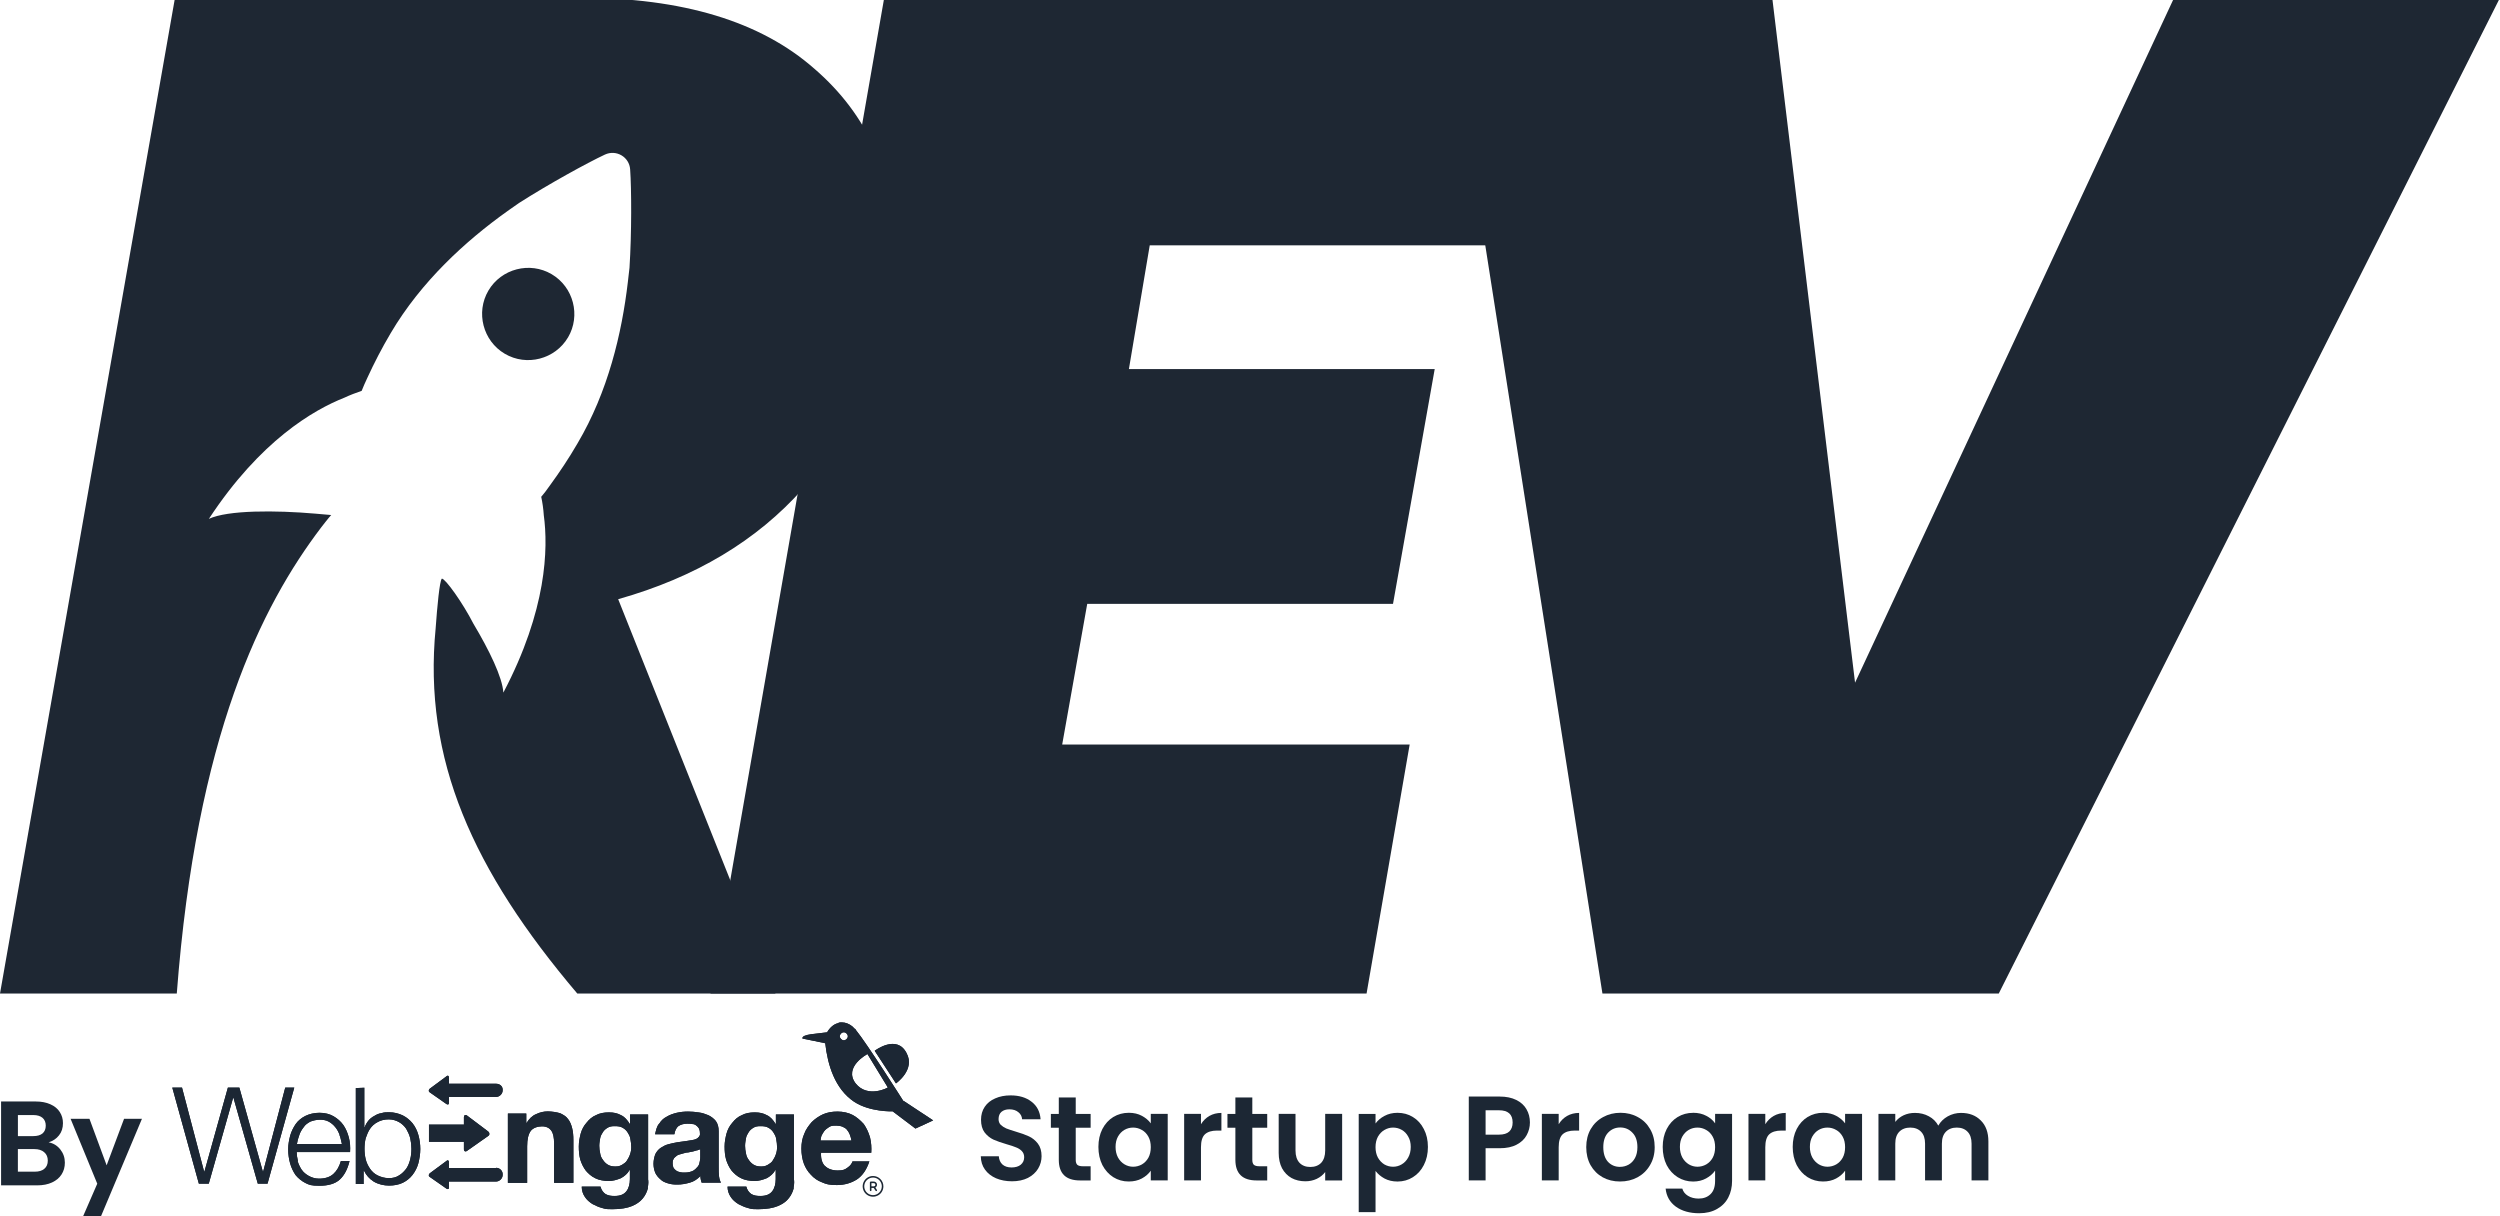 <svg xmlns="http://www.w3.org/2000/svg" width="185" height="90" viewBox="0 0 185 90" fill="none"><g id="Layer_1" clip-path="url(#clip0_3231_1254)"><path id="Vector" d="M85.081 18.154L83.539 27.309H106.169L103.083 44.685H80.455L78.602 55.097H104.315L101.126 73.522H52.577L65.433 -0.166H113.982L110.794 18.154H85.08H85.081Z" fill="#1E2733"></path><path id="Vector_2" d="M131.145 -0.166L137.274 50.519L160.885 -0.166H185L147.908 73.522H118.58L107.042 -0.166H131.156H131.147H131.145Z" fill="#1E2733"></path><path id="Vector_3" d="M13.469 80.481L15.102 86.692H15.128L16.864 80.481H17.712L19.449 86.692H19.475L21.108 80.481H21.777L19.797 87.592H19.077L17.276 81.239H17.25L15.449 87.592H14.716L12.749 80.481H13.469Z" fill="#1C2734"></path><path id="Vector_4" d="M25.134 83.99C25.044 83.759 24.953 83.579 24.813 83.412C24.671 83.231 24.492 83.09 24.324 83C24.119 82.885 23.886 82.858 23.655 82.858C23.424 82.858 23.166 82.923 22.961 83C22.756 83.116 22.588 83.231 22.472 83.412C22.331 83.592 22.215 83.785 22.151 83.99C22.062 84.222 22.01 84.428 21.971 84.659H25.302C25.237 84.428 25.212 84.197 25.121 83.99H25.134ZM22.021 85.907C22.085 86.138 22.201 86.37 22.317 86.55C22.459 86.756 22.639 86.897 22.844 87.013C23.049 87.128 23.307 87.219 23.603 87.219C24.065 87.219 24.412 87.103 24.67 86.872C24.927 86.641 25.108 86.32 25.223 85.921H25.866C25.724 86.499 25.493 86.963 25.146 87.284C24.799 87.605 24.272 87.746 23.641 87.746C23.011 87.746 22.883 87.682 22.599 87.541C22.317 87.399 22.072 87.194 21.879 86.963C21.698 86.705 21.558 86.409 21.467 86.089C21.378 85.768 21.325 85.419 21.325 85.046C21.325 84.673 21.39 84.377 21.467 84.056C21.557 83.736 21.698 83.452 21.879 83.182C22.059 82.924 22.317 82.719 22.599 82.578C22.895 82.436 23.242 82.346 23.641 82.346C24.041 82.346 24.4 82.437 24.684 82.604C24.966 82.77 25.211 82.977 25.404 83.247C25.584 83.504 25.724 83.825 25.815 84.173C25.905 84.52 25.931 84.867 25.905 85.254H21.957C21.957 85.435 21.983 85.666 22.047 85.923" fill="#1C2734"></path><path id="Vector_5" d="M30.355 84.223C30.29 83.966 30.175 83.734 30.059 83.528C29.917 83.323 29.737 83.155 29.532 83.039C29.327 82.923 29.069 82.834 28.773 82.834C28.477 82.834 28.169 82.898 27.937 83.039C27.706 83.155 27.526 83.323 27.384 83.528C27.242 83.734 27.152 83.966 27.063 84.223C26.998 84.481 26.974 84.75 26.974 85.008C26.974 85.265 27 85.535 27.063 85.793C27.128 86.05 27.243 86.281 27.384 86.488C27.526 86.693 27.705 86.861 27.937 86.977C28.169 87.093 28.465 87.182 28.773 87.182C29.081 87.182 29.327 87.117 29.532 86.977C29.737 86.861 29.905 86.681 30.059 86.488C30.201 86.281 30.29 86.05 30.355 85.793C30.42 85.535 30.445 85.265 30.445 85.008C30.445 84.75 30.419 84.519 30.355 84.223ZM26.96 80.481V83.412H26.986C27.051 83.232 27.152 83.065 27.268 82.923C27.384 82.781 27.526 82.666 27.706 82.576C27.848 82.485 28.028 82.396 28.233 82.371C28.414 82.306 28.607 82.306 28.787 82.306C29.16 82.306 29.507 82.397 29.803 82.538C30.085 82.68 30.33 82.885 30.523 83.116C30.728 83.374 30.87 83.669 30.961 83.99C31.05 84.311 31.103 84.659 31.103 85.033C31.103 85.406 31.038 85.753 30.961 86.075C30.872 86.396 30.73 86.679 30.523 86.949C30.318 87.207 30.085 87.387 29.803 87.528C29.507 87.669 29.16 87.733 28.787 87.733C28.414 87.733 28.002 87.643 27.655 87.437C27.333 87.232 27.102 86.974 26.935 86.627H26.909V87.617H26.33V80.518L26.974 80.492L26.961 80.479L26.96 80.481Z" fill="#1C2734"></path><path id="Vector_6" d="M38.946 82.371V83.091H38.972C39.152 82.795 39.383 82.564 39.666 82.448C39.962 82.306 40.244 82.243 40.54 82.243C40.836 82.243 41.234 82.308 41.467 82.385C41.698 82.5 41.905 82.616 42.045 82.823C42.187 83.003 42.276 83.234 42.341 83.492C42.406 83.749 42.431 84.045 42.431 84.366V87.53H41.003V84.624C41.003 84.186 40.938 83.865 40.798 83.672C40.656 83.467 40.424 83.351 40.104 83.351C39.783 83.351 39.434 83.467 39.268 83.698C39.101 83.93 39.01 84.303 39.01 84.83V87.532H37.583V82.4H38.946V82.374V82.371Z" fill="#1C2734"></path><path id="Vector_7" d="M46.019 86.203C46.16 86.113 46.315 86.022 46.392 85.882C46.481 85.74 46.572 85.586 46.623 85.419C46.688 85.239 46.713 85.073 46.713 84.892C46.713 84.712 46.686 84.48 46.648 84.288C46.622 84.082 46.532 83.941 46.443 83.799C46.353 83.657 46.237 83.541 46.07 83.452C45.928 83.361 45.723 83.336 45.491 83.336C45.26 83.336 45.118 83.362 44.964 83.452C44.822 83.541 44.706 83.632 44.617 83.773C44.527 83.915 44.437 84.069 44.412 84.235C44.386 84.416 44.347 84.582 44.347 84.789C44.347 84.995 44.373 85.162 44.412 85.341C44.438 85.521 44.501 85.688 44.617 85.83C44.706 85.972 44.822 86.087 44.964 86.177C45.106 86.268 45.286 86.319 45.517 86.319C45.749 86.319 45.864 86.292 46.006 86.203H46.019ZM47.948 87.913C47.883 88.171 47.767 88.44 47.575 88.672C47.394 88.903 47.112 89.108 46.765 89.25C46.418 89.392 45.955 89.481 45.337 89.481C44.719 89.481 44.81 89.455 44.552 89.39C44.295 89.326 44.063 89.21 43.832 89.094C43.627 88.953 43.42 88.798 43.279 88.567C43.137 88.361 43.047 88.104 43.047 87.808H44.437C44.501 88.066 44.642 88.246 44.81 88.361C45.015 88.476 45.221 88.502 45.479 88.502C45.891 88.502 46.173 88.387 46.353 88.155C46.534 87.924 46.611 87.602 46.611 87.255V86.586H46.584C46.443 86.843 46.211 87.048 45.941 87.19C45.645 87.306 45.363 87.395 45.041 87.395C44.719 87.395 44.321 87.331 44.051 87.19C43.755 87.048 43.562 86.869 43.357 86.637C43.177 86.405 43.035 86.109 42.945 85.827C42.856 85.505 42.83 85.184 42.83 84.837C42.83 84.49 42.894 84.194 42.971 83.886C43.061 83.565 43.203 83.307 43.409 83.075C43.59 82.843 43.821 82.637 44.103 82.522C44.361 82.381 44.682 82.316 45.055 82.316C45.428 82.316 45.698 82.381 45.955 82.522C46.213 82.638 46.418 82.869 46.598 83.165H46.624V82.47H47.961V87.28C47.988 87.395 47.988 87.627 47.935 87.884" fill="#1C2734"></path><path id="Vector_8" d="M51.562 85.124C51.473 85.15 51.382 85.188 51.266 85.213C51.15 85.239 51.061 85.239 50.945 85.278C50.83 85.278 50.714 85.304 50.598 85.342C50.483 85.368 50.393 85.407 50.277 85.433C50.162 85.459 50.072 85.523 50.02 85.575C49.931 85.64 49.878 85.691 49.84 85.78C49.775 85.871 49.775 85.985 49.775 86.101C49.775 86.217 49.801 86.332 49.84 86.422C49.904 86.513 49.955 86.564 50.045 86.628C50.134 86.693 50.225 86.718 50.341 86.744C50.456 86.77 50.546 86.77 50.662 86.77C50.958 86.77 51.15 86.706 51.305 86.628C51.446 86.537 51.562 86.422 51.652 86.308C51.741 86.192 51.767 86.05 51.793 85.896C51.82 85.754 51.82 85.665 51.82 85.575V85.048C51.704 85.074 51.639 85.112 51.562 85.139V85.126V85.124ZM48.771 83.168C48.913 82.937 49.092 82.757 49.325 82.641C49.556 82.499 49.813 82.41 50.083 82.345C50.379 82.28 50.637 82.255 50.919 82.255C51.201 82.255 51.446 82.281 51.704 82.32C51.961 82.346 52.193 82.436 52.424 82.527C52.655 82.642 52.836 82.784 52.977 82.963C53.119 83.17 53.183 83.401 53.183 83.722V86.385C53.183 86.616 53.183 86.847 53.209 87.054C53.235 87.259 53.298 87.427 53.351 87.516H51.923C51.897 87.426 51.858 87.336 51.858 87.285C51.832 87.196 51.832 87.105 51.832 87.028C51.601 87.259 51.343 87.439 51.047 87.516C50.725 87.606 50.443 87.658 50.12 87.658C49.798 87.658 49.658 87.632 49.426 87.567C49.221 87.503 49.015 87.426 48.873 87.271C48.731 87.156 48.577 86.975 48.5 86.809C48.41 86.604 48.358 86.371 48.358 86.113C48.358 85.856 48.423 85.586 48.5 85.393C48.615 85.187 48.731 85.046 48.911 84.929C49.092 84.814 49.258 84.724 49.465 84.672C49.67 84.607 49.877 84.581 50.108 84.53C50.313 84.504 50.546 84.465 50.751 84.439C50.956 84.413 51.124 84.374 51.305 84.35C51.446 84.323 51.601 84.259 51.678 84.169C51.767 84.08 51.82 83.989 51.793 83.848C51.793 83.707 51.767 83.591 51.704 83.475C51.639 83.384 51.588 83.334 51.499 83.269C51.409 83.204 51.318 83.179 51.217 83.179C51.101 83.153 50.985 83.153 50.87 83.153C50.574 83.153 50.381 83.218 50.2 83.334C50.059 83.449 49.943 83.654 49.904 83.938H48.476C48.541 83.654 48.592 83.36 48.773 83.153" fill="#1C2734"></path><path id="Vector_9" d="M56.809 86.203C56.951 86.113 57.105 86.022 57.182 85.882C57.273 85.74 57.363 85.586 57.414 85.419C57.479 85.239 57.503 85.073 57.503 84.892C57.503 84.712 57.477 84.48 57.439 84.288C57.413 84.082 57.323 83.941 57.232 83.799C57.143 83.657 57.027 83.541 56.859 83.452C56.717 83.361 56.512 83.336 56.281 83.336C56.049 83.336 55.907 83.362 55.753 83.452C55.611 83.541 55.496 83.632 55.406 83.773C55.317 83.915 55.226 84.069 55.201 84.235C55.175 84.416 55.136 84.582 55.136 84.789C55.136 84.995 55.163 85.162 55.201 85.341C55.227 85.521 55.292 85.688 55.406 85.83C55.497 85.972 55.613 86.087 55.753 86.177C55.895 86.268 56.074 86.319 56.306 86.319C56.537 86.319 56.652 86.292 56.794 86.203H56.807H56.809ZM58.738 87.913C58.674 88.171 58.558 88.44 58.365 88.672C58.199 88.903 57.903 89.108 57.556 89.25C57.209 89.392 56.745 89.481 56.128 89.481C55.511 89.481 55.6 89.455 55.343 89.39C55.086 89.326 54.854 89.21 54.623 89.094C54.418 88.953 54.211 88.798 54.069 88.567C53.929 88.361 53.838 88.104 53.838 87.808H55.227C55.292 88.066 55.434 88.246 55.6 88.361C55.806 88.476 56.012 88.502 56.27 88.502C56.681 88.502 56.965 88.387 57.144 88.155C57.324 87.924 57.401 87.602 57.401 87.255V86.586H57.375C57.233 86.843 57.002 87.048 56.732 87.19C56.436 87.306 56.154 87.395 55.832 87.395C55.51 87.395 55.112 87.331 54.842 87.19C54.546 87.048 54.353 86.869 54.147 86.637C53.966 86.405 53.826 86.109 53.735 85.827C53.645 85.505 53.619 85.184 53.619 84.837C53.619 84.49 53.684 84.194 53.761 83.886C53.852 83.565 53.992 83.307 54.199 83.075C54.379 82.843 54.611 82.637 54.894 82.522C55.152 82.381 55.472 82.316 55.846 82.316C56.219 82.316 56.489 82.381 56.746 82.522C57.004 82.638 57.209 82.869 57.389 83.165H57.415V82.47H58.752V87.28C58.778 87.395 58.778 87.627 58.726 87.884" fill="#1C2734"></path><path id="Vector_10" d="M62.674 83.592C62.493 83.412 62.236 83.296 61.889 83.296C61.542 83.296 61.477 83.323 61.337 83.412C61.195 83.503 61.079 83.592 60.99 83.708C60.9 83.824 60.848 83.939 60.785 84.055C60.758 84.171 60.72 84.286 60.72 84.402H63.01C62.945 84.055 62.829 83.759 62.663 83.592H62.675H62.674ZM61.067 86.294C61.272 86.499 61.594 86.615 61.992 86.615C62.39 86.615 62.519 86.55 62.712 86.408C62.917 86.266 63.033 86.112 63.085 85.945H64.333C64.126 86.55 63.844 86.988 63.406 87.282C62.994 87.54 62.506 87.694 61.927 87.694C61.349 87.694 61.142 87.629 60.82 87.488C60.499 87.372 60.216 87.167 60.011 86.936C59.779 86.704 59.599 86.408 59.483 86.1C59.368 85.779 59.303 85.406 59.303 84.994C59.303 84.582 59.368 84.235 59.51 83.913C59.625 83.592 59.83 83.309 60.062 83.039C60.293 82.808 60.589 82.601 60.897 82.46C61.218 82.319 61.567 82.255 61.978 82.255C62.39 82.255 62.788 82.345 63.11 82.513C63.432 82.693 63.688 82.924 63.921 83.182C64.126 83.478 64.268 83.787 64.384 84.172C64.475 84.545 64.499 84.931 64.475 85.304H60.758C60.732 85.766 60.848 86.089 61.054 86.294" fill="#1C2734"></path><path id="Vector_11" d="M36.13 83.734L34.56 82.551C34.444 82.46 34.329 82.525 34.329 82.667V83.221H31.744V84.494H34.329V85.048C34.329 85.189 34.444 85.253 34.56 85.163L36.13 84.058C36.245 83.993 36.245 83.826 36.13 83.737V83.734Z" fill="#1C2734"></path><path id="Vector_12" d="M36.708 80.197H33.223V79.734C33.223 79.618 33.134 79.554 33.043 79.645L31.795 80.57C31.706 80.659 31.706 80.775 31.795 80.828L33.043 81.702C33.158 81.766 33.223 81.728 33.223 81.612V81.174H36.708C36.965 81.174 37.197 80.943 37.197 80.686C37.223 80.39 36.992 80.197 36.708 80.197Z" fill="#1C2734"></path><path id="Vector_13" d="M36.708 86.434H33.223V85.996C33.223 85.881 33.134 85.816 33.043 85.906L31.795 86.831C31.706 86.922 31.706 87.037 31.795 87.088L33.043 87.963C33.158 88.027 33.223 87.989 33.223 87.872V87.434H36.708C36.965 87.434 37.197 87.203 37.197 86.945C37.223 86.649 36.992 86.418 36.708 86.418" fill="#1C2734"></path><path id="Vector_14" d="M63.317 80.172C62.391 78.951 64.191 77.999 64.191 77.999L65.696 80.468C65.761 80.468 64.217 81.304 63.317 80.172ZM62.442 76.982C62.3 76.982 62.146 76.84 62.146 76.686C62.146 76.531 62.288 76.39 62.442 76.39C62.596 76.39 62.738 76.531 62.738 76.686C62.738 76.84 62.596 76.982 62.442 76.982ZM66.854 81.483C66.854 81.483 64.152 77.213 63.318 76.197C63.318 76.197 63.318 76.132 63.253 76.132C63.189 76.067 63.138 76.016 63.073 75.952C62.842 75.771 62.584 75.656 62.288 75.656H62.223C62.159 75.656 62.108 75.656 61.992 75.721C61.696 75.785 61.388 76.067 61.207 76.39C60.512 76.505 59.317 76.505 59.381 76.852L61.067 77.199C61.247 78.82 61.787 80.569 63.189 81.52C64.371 82.305 66.057 82.24 66.057 82.24L67.742 83.514L69.054 82.909L66.855 81.457V81.483H66.854ZM64.732 77.766L66.302 80.172C66.302 80.172 67.754 79.156 67.087 77.934C66.366 76.507 64.733 77.754 64.733 77.754" fill="#1C2734"></path><path id="Vector_15" d="M13.469 80.481L15.102 86.692H15.128L16.864 80.481H17.712L19.449 86.692H19.475L21.108 80.481H21.777L19.797 87.592H19.077L17.276 81.239H17.25L15.449 87.592H14.716L12.749 80.481H13.469Z" fill="#1C2734"></path><path id="Vector_16" d="M25.134 83.99C25.044 83.759 24.953 83.579 24.813 83.412C24.671 83.231 24.492 83.09 24.324 83C24.119 82.885 23.886 82.858 23.655 82.858C23.424 82.858 23.166 82.923 22.961 83C22.756 83.116 22.588 83.231 22.472 83.412C22.331 83.592 22.215 83.785 22.151 83.99C22.062 84.222 22.01 84.428 21.971 84.659H25.302C25.237 84.428 25.212 84.197 25.121 83.99H25.134ZM22.021 85.907C22.085 86.138 22.201 86.37 22.317 86.55C22.459 86.756 22.639 86.897 22.844 87.013C23.049 87.128 23.307 87.219 23.603 87.219C24.065 87.219 24.412 87.103 24.67 86.872C24.927 86.641 25.108 86.32 25.223 85.921H25.866C25.724 86.499 25.493 86.963 25.146 87.284C24.799 87.605 24.272 87.746 23.641 87.746C23.011 87.746 22.883 87.682 22.599 87.541C22.317 87.399 22.072 87.194 21.879 86.963C21.698 86.705 21.558 86.409 21.467 86.089C21.378 85.768 21.325 85.419 21.325 85.046C21.325 84.673 21.39 84.377 21.467 84.056C21.557 83.736 21.698 83.452 21.879 83.182C22.059 82.924 22.317 82.719 22.599 82.578C22.895 82.436 23.242 82.346 23.641 82.346C24.041 82.346 24.4 82.437 24.684 82.604C24.966 82.77 25.211 82.977 25.404 83.247C25.584 83.504 25.724 83.825 25.815 84.173C25.905 84.52 25.931 84.867 25.905 85.254H21.957C21.957 85.435 21.983 85.666 22.047 85.923" fill="#1C2734"></path><path id="Vector_17" d="M30.355 84.223C30.29 83.966 30.175 83.734 30.059 83.528C29.917 83.323 29.737 83.155 29.532 83.039C29.327 82.923 29.069 82.834 28.773 82.834C28.477 82.834 28.169 82.898 27.937 83.039C27.706 83.155 27.526 83.323 27.384 83.528C27.242 83.734 27.152 83.966 27.063 84.223C26.998 84.481 26.974 84.75 26.974 85.008C26.974 85.265 27 85.535 27.063 85.793C27.128 86.05 27.243 86.281 27.384 86.488C27.526 86.693 27.705 86.861 27.937 86.977C28.169 87.093 28.465 87.182 28.773 87.182C29.081 87.182 29.327 87.117 29.532 86.977C29.737 86.861 29.905 86.681 30.059 86.488C30.201 86.281 30.29 86.05 30.355 85.793C30.42 85.535 30.445 85.265 30.445 85.008C30.445 84.75 30.419 84.519 30.355 84.223ZM26.96 80.481V83.412H26.986C27.051 83.232 27.152 83.065 27.268 82.923C27.384 82.781 27.526 82.666 27.706 82.576C27.848 82.485 28.028 82.396 28.233 82.371C28.414 82.306 28.607 82.306 28.787 82.306C29.16 82.306 29.507 82.397 29.803 82.538C30.085 82.68 30.33 82.885 30.523 83.116C30.728 83.374 30.87 83.669 30.961 83.99C31.05 84.311 31.103 84.659 31.103 85.033C31.103 85.406 31.038 85.753 30.961 86.075C30.872 86.396 30.73 86.679 30.523 86.949C30.318 87.207 30.085 87.387 29.803 87.528C29.507 87.669 29.16 87.733 28.787 87.733C28.414 87.733 28.002 87.643 27.655 87.437C27.333 87.232 27.102 86.974 26.935 86.627H26.909V87.617H26.33V80.518L26.974 80.492L26.961 80.479L26.96 80.481Z" fill="#1C2734"></path><path id="Vector_18" d="M38.946 82.371V83.091H38.972C39.152 82.795 39.383 82.564 39.666 82.448C39.962 82.306 40.244 82.243 40.54 82.243C40.836 82.243 41.234 82.308 41.467 82.385C41.698 82.5 41.905 82.616 42.045 82.823C42.187 83.003 42.276 83.234 42.341 83.492C42.406 83.749 42.431 84.045 42.431 84.366V87.53H41.003V84.624C41.003 84.186 40.938 83.865 40.798 83.672C40.656 83.467 40.424 83.351 40.104 83.351C39.783 83.351 39.434 83.467 39.268 83.698C39.101 83.93 39.01 84.303 39.01 84.83V87.532H37.583V82.4H38.946V82.374V82.371Z" fill="#1C2734"></path><path id="Vector_19" d="M46.019 86.203C46.16 86.113 46.315 86.022 46.392 85.882C46.481 85.74 46.572 85.586 46.623 85.419C46.688 85.239 46.713 85.073 46.713 84.892C46.713 84.712 46.686 84.48 46.648 84.288C46.622 84.082 46.532 83.941 46.443 83.799C46.353 83.657 46.237 83.541 46.07 83.452C45.928 83.361 45.723 83.336 45.491 83.336C45.26 83.336 45.118 83.362 44.964 83.452C44.822 83.541 44.706 83.632 44.617 83.773C44.527 83.915 44.437 84.069 44.412 84.235C44.386 84.416 44.347 84.582 44.347 84.789C44.347 84.995 44.373 85.162 44.412 85.341C44.438 85.521 44.501 85.688 44.617 85.83C44.706 85.972 44.822 86.087 44.964 86.177C45.106 86.268 45.286 86.319 45.517 86.319C45.749 86.319 45.864 86.292 46.006 86.203H46.019ZM47.948 87.913C47.883 88.171 47.767 88.44 47.575 88.672C47.394 88.903 47.112 89.108 46.765 89.25C46.418 89.392 45.955 89.481 45.337 89.481C44.719 89.481 44.81 89.455 44.552 89.39C44.295 89.326 44.063 89.21 43.832 89.094C43.627 88.953 43.42 88.798 43.279 88.567C43.137 88.361 43.047 88.104 43.047 87.808H44.437C44.501 88.066 44.642 88.246 44.81 88.361C45.015 88.476 45.221 88.502 45.479 88.502C45.891 88.502 46.173 88.387 46.353 88.155C46.534 87.924 46.611 87.602 46.611 87.255V86.586H46.584C46.443 86.843 46.211 87.048 45.941 87.19C45.645 87.306 45.363 87.395 45.041 87.395C44.719 87.395 44.321 87.331 44.051 87.19C43.755 87.048 43.562 86.869 43.357 86.637C43.177 86.405 43.035 86.109 42.945 85.827C42.856 85.505 42.83 85.184 42.83 84.837C42.83 84.49 42.894 84.194 42.971 83.886C43.061 83.565 43.203 83.307 43.409 83.075C43.59 82.843 43.821 82.637 44.103 82.522C44.361 82.381 44.682 82.316 45.055 82.316C45.428 82.316 45.698 82.381 45.955 82.522C46.213 82.638 46.418 82.869 46.598 83.165H46.624V82.47H47.961V87.28C47.988 87.395 47.988 87.627 47.935 87.884" fill="#1C2734"></path><path id="Vector_20" d="M51.562 85.124C51.473 85.15 51.382 85.188 51.266 85.213C51.15 85.239 51.061 85.239 50.945 85.278C50.83 85.278 50.714 85.304 50.598 85.342C50.483 85.368 50.393 85.407 50.277 85.433C50.162 85.459 50.072 85.523 50.02 85.575C49.931 85.64 49.878 85.691 49.84 85.78C49.775 85.871 49.775 85.985 49.775 86.101C49.775 86.217 49.801 86.332 49.84 86.422C49.904 86.513 49.955 86.564 50.045 86.628C50.134 86.693 50.225 86.718 50.341 86.744C50.456 86.77 50.546 86.77 50.662 86.77C50.958 86.77 51.15 86.706 51.305 86.628C51.446 86.537 51.562 86.422 51.652 86.308C51.741 86.192 51.767 86.05 51.793 85.896C51.82 85.754 51.82 85.665 51.82 85.575V85.048C51.704 85.074 51.639 85.112 51.562 85.139V85.126V85.124ZM48.771 83.168C48.913 82.937 49.092 82.757 49.325 82.641C49.556 82.499 49.813 82.41 50.083 82.345C50.379 82.28 50.637 82.255 50.919 82.255C51.201 82.255 51.446 82.281 51.704 82.32C51.961 82.346 52.193 82.436 52.424 82.527C52.655 82.642 52.836 82.784 52.977 82.963C53.119 83.17 53.183 83.401 53.183 83.722V86.385C53.183 86.616 53.183 86.847 53.209 87.054C53.235 87.259 53.298 87.427 53.351 87.516H51.923C51.897 87.426 51.858 87.336 51.858 87.285C51.832 87.196 51.832 87.105 51.832 87.028C51.601 87.259 51.343 87.439 51.047 87.516C50.725 87.606 50.443 87.658 50.12 87.658C49.798 87.658 49.658 87.632 49.426 87.567C49.221 87.503 49.015 87.426 48.873 87.271C48.731 87.156 48.577 86.975 48.5 86.809C48.41 86.604 48.358 86.371 48.358 86.113C48.358 85.856 48.423 85.586 48.5 85.393C48.615 85.187 48.731 85.046 48.911 84.929C49.092 84.814 49.258 84.724 49.465 84.672C49.67 84.607 49.877 84.581 50.108 84.53C50.313 84.504 50.546 84.465 50.751 84.439C50.956 84.413 51.124 84.374 51.305 84.35C51.446 84.323 51.601 84.259 51.678 84.169C51.767 84.08 51.82 83.989 51.793 83.848C51.793 83.707 51.767 83.591 51.704 83.475C51.639 83.384 51.588 83.334 51.499 83.269C51.409 83.204 51.318 83.179 51.217 83.179C51.101 83.153 50.985 83.153 50.87 83.153C50.574 83.153 50.381 83.218 50.2 83.334C50.059 83.449 49.943 83.654 49.904 83.938H48.476C48.541 83.654 48.592 83.36 48.773 83.153" fill="#1C2734"></path><path id="Vector_21" d="M56.809 86.203C56.951 86.113 57.105 86.022 57.182 85.882C57.273 85.74 57.363 85.586 57.414 85.419C57.479 85.239 57.503 85.073 57.503 84.892C57.503 84.712 57.477 84.48 57.439 84.288C57.413 84.082 57.323 83.941 57.232 83.799C57.143 83.657 57.027 83.541 56.859 83.452C56.717 83.361 56.512 83.336 56.281 83.336C56.049 83.336 55.907 83.362 55.753 83.452C55.611 83.541 55.496 83.632 55.406 83.773C55.317 83.915 55.226 84.069 55.201 84.235C55.175 84.416 55.136 84.582 55.136 84.789C55.136 84.995 55.163 85.162 55.201 85.341C55.227 85.521 55.292 85.688 55.406 85.83C55.497 85.972 55.613 86.087 55.753 86.177C55.895 86.268 56.074 86.319 56.306 86.319C56.537 86.319 56.652 86.292 56.794 86.203H56.807H56.809ZM58.738 87.913C58.674 88.171 58.558 88.44 58.365 88.672C58.199 88.903 57.903 89.108 57.556 89.25C57.209 89.392 56.745 89.481 56.128 89.481C55.511 89.481 55.6 89.455 55.343 89.39C55.086 89.326 54.854 89.21 54.623 89.094C54.418 88.953 54.211 88.798 54.069 88.567C53.929 88.361 53.838 88.104 53.838 87.808H55.227C55.292 88.066 55.434 88.246 55.6 88.361C55.806 88.476 56.012 88.502 56.27 88.502C56.681 88.502 56.965 88.387 57.144 88.155C57.324 87.924 57.401 87.602 57.401 87.255V86.586H57.375C57.233 86.843 57.002 87.048 56.732 87.19C56.436 87.306 56.154 87.395 55.832 87.395C55.51 87.395 55.112 87.331 54.842 87.19C54.546 87.048 54.353 86.869 54.147 86.637C53.966 86.405 53.826 86.109 53.735 85.827C53.645 85.505 53.619 85.184 53.619 84.837C53.619 84.49 53.684 84.194 53.761 83.886C53.852 83.565 53.992 83.307 54.199 83.075C54.379 82.843 54.611 82.637 54.894 82.522C55.152 82.381 55.472 82.316 55.846 82.316C56.219 82.316 56.489 82.381 56.746 82.522C57.004 82.638 57.209 82.869 57.389 83.165H57.415V82.47H58.752V87.28C58.778 87.395 58.778 87.627 58.726 87.884" fill="#1C2734"></path><path id="Vector_22" d="M62.674 83.592C62.493 83.412 62.236 83.296 61.889 83.296C61.542 83.296 61.477 83.323 61.337 83.412C61.195 83.503 61.079 83.592 60.99 83.708C60.9 83.824 60.848 83.939 60.785 84.055C60.758 84.171 60.72 84.286 60.72 84.402H63.01C62.945 84.055 62.829 83.759 62.663 83.592H62.675H62.674ZM61.067 86.294C61.272 86.499 61.594 86.615 61.992 86.615C62.39 86.615 62.519 86.55 62.712 86.408C62.917 86.266 63.033 86.112 63.085 85.945H64.333C64.126 86.55 63.844 86.988 63.406 87.282C62.994 87.54 62.506 87.694 61.927 87.694C61.349 87.694 61.142 87.629 60.82 87.488C60.499 87.372 60.216 87.167 60.011 86.936C59.779 86.704 59.599 86.408 59.483 86.1C59.368 85.779 59.303 85.406 59.303 84.994C59.303 84.582 59.368 84.235 59.51 83.913C59.625 83.592 59.83 83.309 60.062 83.039C60.293 82.808 60.589 82.601 60.897 82.46C61.218 82.319 61.567 82.255 61.978 82.255C62.39 82.255 62.788 82.345 63.11 82.513C63.432 82.693 63.688 82.924 63.921 83.182C64.126 83.478 64.268 83.787 64.384 84.172C64.475 84.545 64.499 84.931 64.475 85.304H60.758C60.732 85.766 60.848 86.089 61.054 86.294" fill="#1C2734"></path><path id="Vector_23" d="M64.604 87.023C64.451 87.023 64.304 87.069 64.177 87.153C64.051 87.237 63.953 87.357 63.895 87.497C63.837 87.638 63.822 87.792 63.852 87.941C63.881 88.089 63.954 88.225 64.062 88.333C64.169 88.44 64.305 88.513 64.454 88.542C64.603 88.573 64.757 88.556 64.897 88.498C65.038 88.44 65.158 88.343 65.242 88.216C65.326 88.089 65.371 87.942 65.371 87.79C65.371 87.587 65.29 87.392 65.147 87.248C65.003 87.105 64.808 87.023 64.604 87.023ZM64.604 88.439C64.476 88.439 64.349 88.4 64.243 88.329C64.136 88.257 64.053 88.157 64.005 88.037C63.956 87.918 63.943 87.788 63.968 87.662C63.993 87.536 64.055 87.421 64.146 87.331C64.236 87.24 64.352 87.178 64.477 87.153C64.604 87.128 64.735 87.141 64.853 87.19C64.972 87.24 65.074 87.322 65.144 87.43C65.215 87.537 65.254 87.662 65.254 87.79C65.254 87.963 65.185 88.128 65.064 88.249C64.943 88.37 64.778 88.439 64.605 88.439H64.604ZM64.775 87.88C64.82 87.855 64.857 87.815 64.879 87.767C64.901 87.719 64.906 87.665 64.893 87.614C64.881 87.563 64.85 87.518 64.809 87.486C64.768 87.453 64.717 87.436 64.665 87.436H64.429C64.414 87.436 64.399 87.443 64.388 87.454C64.377 87.465 64.371 87.481 64.371 87.496V88.086C64.371 88.102 64.377 88.117 64.388 88.128C64.399 88.139 64.414 88.144 64.429 88.144C64.444 88.144 64.46 88.139 64.471 88.128C64.481 88.117 64.488 88.102 64.488 88.086V87.909H64.654L64.794 88.118C64.804 88.132 64.816 88.14 64.833 88.143C64.848 88.146 64.863 88.143 64.877 88.135C64.889 88.126 64.899 88.113 64.901 88.096C64.904 88.081 64.901 88.066 64.892 88.052L64.778 87.88H64.775ZM64.486 87.553H64.662C64.694 87.553 64.724 87.566 64.745 87.588C64.766 87.61 64.779 87.64 64.779 87.671C64.779 87.701 64.766 87.733 64.745 87.755C64.722 87.777 64.692 87.789 64.662 87.789H64.486V87.553Z" fill="#1C2734"></path><path id="Vector_24" d="M36.13 83.734L34.56 82.551C34.444 82.46 34.329 82.525 34.329 82.667V83.221H31.744V84.494H34.329V85.048C34.329 85.189 34.444 85.253 34.56 85.163L36.13 84.058C36.245 83.993 36.245 83.826 36.13 83.737V83.734Z" fill="#1C2734"></path><path id="Vector_25" d="M36.708 80.197H33.223V79.734C33.223 79.618 33.134 79.554 33.043 79.645L31.795 80.57C31.706 80.659 31.706 80.775 31.795 80.828L33.043 81.702C33.158 81.766 33.223 81.728 33.223 81.612V81.174H36.708C36.965 81.174 37.197 80.943 37.197 80.686C37.223 80.39 36.992 80.197 36.708 80.197Z" fill="#1C2734"></path><path id="Vector_26" d="M36.708 86.434H33.223V85.996C33.223 85.881 33.134 85.816 33.043 85.906L31.795 86.831C31.706 86.922 31.706 87.037 31.795 87.088L33.043 87.963C33.158 88.027 33.223 87.989 33.223 87.872V87.434H36.708C36.965 87.434 37.197 87.203 37.197 86.945C37.223 86.649 36.992 86.418 36.708 86.418" fill="#1C2734"></path><path id="Vector_27" d="M63.317 80.172C62.391 78.951 64.191 77.999 64.191 77.999L65.696 80.468C65.761 80.468 64.217 81.304 63.317 80.172ZM62.442 76.982C62.3 76.982 62.146 76.84 62.146 76.686C62.146 76.531 62.288 76.39 62.442 76.39C62.596 76.39 62.738 76.531 62.738 76.686C62.738 76.84 62.596 76.982 62.442 76.982ZM66.854 81.483C66.854 81.483 64.152 77.213 63.318 76.197C63.318 76.197 63.318 76.132 63.253 76.132C63.189 76.067 63.138 76.016 63.073 75.952C62.842 75.771 62.584 75.656 62.288 75.656H62.223C62.159 75.656 62.108 75.656 61.992 75.721C61.696 75.785 61.388 76.067 61.207 76.39C60.512 76.505 59.317 76.505 59.381 76.852L61.067 77.199C61.247 78.82 61.787 80.569 63.189 81.52C64.371 82.305 66.057 82.24 66.057 82.24L67.742 83.514L69.054 82.909L66.855 81.457V81.483H66.854ZM64.732 77.766L66.302 80.172C66.302 80.172 67.754 79.156 67.087 77.934C66.366 76.507 64.733 77.754 64.733 77.754" fill="#1C2734"></path><path id="Vector_28" d="M3.601 84.534C3.95 84.599 4.238 84.775 4.463 85.059C4.688 85.344 4.8 85.67 4.8 86.036C4.8 86.368 4.717 86.662 4.551 86.916C4.391 87.165 4.157 87.361 3.848 87.503C3.54 87.645 3.175 87.716 2.755 87.716H0.08V81.51H2.641C3.062 81.51 3.423 81.579 3.726 81.716C4.034 81.852 4.266 82.042 4.42 82.284C4.58 82.527 4.659 82.803 4.659 83.111C4.659 83.473 4.562 83.774 4.366 84.016C4.176 84.26 3.921 84.431 3.602 84.533L3.601 84.534ZM1.325 84.072H2.462C2.758 84.072 2.986 84.007 3.146 83.876C3.306 83.74 3.386 83.547 3.386 83.298C3.386 83.049 3.306 82.856 3.146 82.719C2.986 82.583 2.758 82.514 2.462 82.514H1.325V84.07V84.072ZM2.578 86.704C2.88 86.704 3.115 86.633 3.28 86.491C3.452 86.349 3.537 86.147 3.537 85.886C3.537 85.626 3.448 85.413 3.27 85.264C3.092 85.11 2.853 85.033 2.55 85.033H1.323V86.704H2.576H2.578Z" fill="#1C2734"></path><path id="Vector_29" d="M10.504 82.793L7.455 90.047H6.13L7.197 87.594L5.224 82.793H6.62L7.891 86.233L9.18 82.793H10.504Z" fill="#1C2734"></path><path id="Vector_30" d="M74.881 87.415C74.449 87.415 74.058 87.34 73.708 87.193C73.365 87.044 73.091 86.831 72.89 86.553C72.688 86.275 72.585 85.945 72.579 85.565H73.912C73.93 85.82 74.019 86.021 74.179 86.17C74.346 86.317 74.57 86.392 74.855 86.392C75.14 86.392 75.374 86.323 75.539 86.186C75.706 86.045 75.789 85.86 75.789 85.636C75.789 85.453 75.732 85.301 75.619 85.183C75.506 85.064 75.365 84.972 75.192 84.907C75.026 84.836 74.794 84.759 74.499 84.676C74.095 84.558 73.766 84.442 73.511 84.329C73.262 84.211 73.046 84.036 72.863 83.804C72.685 83.567 72.596 83.254 72.596 82.863C72.596 82.495 72.688 82.175 72.871 81.903C73.054 81.63 73.313 81.422 73.645 81.281C73.977 81.132 74.357 81.059 74.782 81.059C75.422 81.059 75.942 81.216 76.338 81.53C76.74 81.838 76.963 82.27 77.004 82.828H75.636C75.623 82.615 75.532 82.44 75.36 82.304C75.194 82.162 74.972 82.09 74.694 82.09C74.452 82.09 74.256 82.152 74.108 82.276C73.964 82.401 73.894 82.582 73.894 82.819C73.894 82.985 73.948 83.124 74.054 83.237C74.167 83.343 74.303 83.433 74.463 83.504C74.628 83.569 74.859 83.646 75.155 83.736C75.559 83.854 75.888 83.972 76.142 84.091C76.397 84.209 76.616 84.387 76.801 84.624C76.984 84.861 77.076 85.172 77.076 85.557C77.076 85.889 76.991 86.197 76.819 86.482C76.647 86.766 76.394 86.995 76.063 87.167C75.731 87.332 75.337 87.416 74.88 87.416L74.881 87.415Z" fill="#1C2734"></path><path id="Vector_31" d="M79.604 83.449V85.831C79.604 85.998 79.643 86.119 79.72 86.196C79.802 86.267 79.939 86.303 80.129 86.303H80.707V87.353H79.924C78.874 87.353 78.351 86.843 78.351 85.824V83.45H77.764V82.429H78.351V81.21H79.604V82.429H80.707V83.45H79.604V83.449Z" fill="#1C2734"></path><path id="Vector_32" d="M81.282 84.871C81.282 84.374 81.38 83.932 81.576 83.547C81.778 83.161 82.047 82.865 82.385 82.657C82.73 82.451 83.111 82.346 83.532 82.346C83.9 82.346 84.219 82.421 84.492 82.568C84.77 82.715 84.993 82.903 85.158 83.128V82.426H86.411V87.351H85.158V86.631C84.999 86.862 84.776 87.055 84.492 87.209C84.214 87.357 83.89 87.431 83.523 87.431C83.108 87.431 82.728 87.324 82.385 87.112C82.048 86.898 81.778 86.599 81.576 86.214C81.38 85.823 81.282 85.375 81.282 84.871ZM85.158 84.889C85.158 84.588 85.099 84.329 84.981 84.115C84.862 83.897 84.703 83.73 84.5 83.618C84.298 83.5 84.082 83.441 83.85 83.441C83.619 83.441 83.406 83.497 83.21 83.61C83.015 83.723 82.855 83.888 82.73 84.107C82.611 84.321 82.552 84.575 82.552 84.871C82.552 85.168 82.611 85.428 82.73 85.653C82.853 85.872 83.013 86.042 83.21 86.16C83.411 86.279 83.625 86.338 83.85 86.338C84.076 86.338 84.298 86.281 84.5 86.168C84.701 86.05 84.862 85.883 84.981 85.671C85.099 85.453 85.158 85.191 85.158 84.888V84.889Z" fill="#1C2734"></path><path id="Vector_33" d="M88.872 83.192C89.032 82.931 89.24 82.726 89.494 82.579C89.756 82.43 90.052 82.356 90.384 82.356V83.663H90.055C89.664 83.663 89.368 83.755 89.165 83.938C88.97 84.121 88.872 84.442 88.872 84.898V87.351H87.627V82.426H88.872V83.19V83.192Z" fill="#1C2734"></path><path id="Vector_34" d="M92.671 83.449V85.831C92.671 85.998 92.709 86.119 92.786 86.196C92.869 86.267 93.005 86.303 93.195 86.303H93.774V87.353H92.99C91.941 87.353 91.418 86.843 91.418 85.824V83.45H90.831V82.429H91.418V81.21H92.671V82.429H93.774V83.45H92.671V83.449Z" fill="#1C2734"></path><path id="Vector_35" d="M99.318 82.427V87.353H98.064V86.73C97.904 86.944 97.694 87.113 97.433 87.237C97.179 87.355 96.9 87.415 96.597 87.415C96.212 87.415 95.872 87.335 95.575 87.174C95.278 87.007 95.044 86.767 94.872 86.454C94.706 86.133 94.623 85.754 94.623 85.316V82.427H95.868V85.139C95.868 85.53 95.966 85.831 96.161 86.045C96.357 86.251 96.624 86.356 96.961 86.356C97.298 86.356 97.574 86.251 97.771 86.045C97.966 85.831 98.064 85.528 98.064 85.139V82.427H99.318Z" fill="#1C2734"></path><path id="Vector_36" d="M101.79 83.138C101.95 82.914 102.17 82.726 102.448 82.579C102.732 82.425 103.055 82.348 103.416 82.348C103.837 82.348 104.216 82.451 104.553 82.659C104.898 82.867 105.167 83.163 105.363 83.548C105.564 83.928 105.666 84.369 105.666 84.873C105.666 85.377 105.565 85.824 105.363 86.215C105.167 86.601 104.898 86.9 104.553 87.113C104.216 87.326 103.836 87.433 103.416 87.433C103.054 87.433 102.734 87.358 102.456 87.211C102.184 87.062 101.962 86.876 101.79 86.65V89.7H100.545V82.429H101.79V83.139V83.138ZM104.395 84.871C104.395 84.576 104.333 84.321 104.208 84.107C104.089 83.888 103.93 83.722 103.727 83.61C103.532 83.497 103.318 83.441 103.087 83.441C102.856 83.441 102.649 83.5 102.447 83.618C102.251 83.73 102.091 83.897 101.966 84.116C101.848 84.335 101.789 84.592 101.789 84.889C101.789 85.187 101.848 85.444 101.966 85.663C102.091 85.882 102.251 86.052 102.447 86.17C102.648 86.283 102.861 86.339 103.087 86.339C103.313 86.339 103.532 86.28 103.727 86.162C103.928 86.043 104.089 85.874 104.208 85.655C104.332 85.436 104.395 85.174 104.395 84.873V84.871Z" fill="#1C2734"></path><path id="Vector_37" d="M113.214 83.066C113.214 83.398 113.134 83.709 112.974 84C112.82 84.29 112.574 84.524 112.236 84.702C111.905 84.88 111.483 84.969 110.974 84.969H109.934V87.351H108.69V81.145H110.974C111.454 81.145 111.862 81.228 112.201 81.395C112.538 81.561 112.791 81.788 112.957 82.079C113.129 82.37 113.214 82.699 113.214 83.066ZM110.922 83.964C111.264 83.964 111.52 83.887 111.686 83.733C111.852 83.573 111.935 83.35 111.935 83.066C111.935 82.462 111.598 82.16 110.922 82.16H109.934V83.965H110.922V83.964Z" fill="#1C2734"></path><path id="Vector_38" d="M115.343 83.192C115.502 82.931 115.71 82.726 115.965 82.579C116.227 82.43 116.523 82.356 116.855 82.356V83.663H116.525C116.134 83.663 115.838 83.755 115.636 83.938C115.441 84.121 115.343 84.442 115.343 84.898V87.351H114.098V82.426H115.343V83.19V83.192Z" fill="#1C2734"></path><path id="Vector_39" d="M119.88 87.431C119.406 87.431 118.979 87.328 118.599 87.12C118.219 86.906 117.92 86.608 117.701 86.222C117.488 85.837 117.382 85.392 117.382 84.888C117.382 84.384 117.492 83.939 117.711 83.555C117.935 83.17 118.241 82.874 118.627 82.666C119.012 82.452 119.442 82.346 119.915 82.346C120.389 82.346 120.819 82.452 121.204 82.666C121.59 82.874 121.891 83.17 122.11 83.555C122.336 83.941 122.447 84.385 122.447 84.888C122.447 85.391 122.332 85.837 122.1 86.222C121.876 86.608 121.568 86.906 121.177 87.12C120.791 87.328 120.359 87.431 119.878 87.431H119.88ZM119.88 86.347C120.105 86.347 120.315 86.294 120.51 86.188C120.713 86.075 120.872 85.91 120.991 85.691C121.109 85.472 121.168 85.205 121.168 84.891C121.168 84.423 121.044 84.065 120.795 83.815C120.553 83.561 120.253 83.433 119.897 83.433C119.542 83.433 119.243 83.561 119 83.815C118.763 84.065 118.644 84.423 118.644 84.891C118.644 85.359 118.76 85.721 118.991 85.976C119.228 86.225 119.524 86.349 119.881 86.349L119.88 86.347Z" fill="#1C2734"></path><path id="Vector_40" d="M125.291 82.346C125.659 82.346 125.982 82.421 126.26 82.568C126.538 82.71 126.759 82.897 126.918 83.128V82.426H128.173V87.387C128.173 87.844 128.08 88.249 127.897 88.606C127.714 88.968 127.437 89.251 127.07 89.459C126.702 89.673 126.259 89.78 125.737 89.78C125.038 89.78 124.463 89.616 124.012 89.291C123.567 88.965 123.315 88.52 123.256 87.957H124.491C124.556 88.183 124.696 88.361 124.909 88.49C125.128 88.626 125.393 88.695 125.7 88.695C126.062 88.695 126.355 88.586 126.58 88.366C126.804 88.153 126.917 87.826 126.917 87.388V86.624C126.757 86.856 126.534 87.048 126.251 87.203C125.972 87.357 125.652 87.434 125.289 87.434C124.875 87.434 124.495 87.326 124.152 87.114C123.809 86.901 123.535 86.602 123.334 86.217C123.139 85.826 123.041 85.378 123.041 84.874C123.041 84.37 123.139 83.935 123.334 83.55C123.535 83.164 123.805 82.868 124.144 82.66C124.487 82.454 124.87 82.349 125.291 82.349V82.346ZM126.918 84.889C126.918 84.588 126.859 84.329 126.741 84.115C126.622 83.897 126.463 83.73 126.26 83.618C126.059 83.5 125.843 83.441 125.612 83.441C125.38 83.441 125.167 83.497 124.971 83.61C124.776 83.723 124.616 83.888 124.491 84.107C124.372 84.321 124.313 84.575 124.313 84.871C124.313 85.168 124.372 85.428 124.491 85.653C124.615 85.872 124.776 86.042 124.971 86.16C125.172 86.279 125.386 86.338 125.612 86.338C125.838 86.338 126.059 86.281 126.26 86.168C126.463 86.05 126.622 85.883 126.741 85.671C126.859 85.453 126.918 85.191 126.918 84.888V84.889Z" fill="#1C2734"></path><path id="Vector_41" d="M130.632 83.192C130.792 82.931 130.999 82.726 131.254 82.579C131.514 82.43 131.81 82.356 132.144 82.356V83.663H131.815C131.424 83.663 131.127 83.755 130.925 83.938C130.73 84.121 130.632 84.442 130.632 84.898V87.351H129.387V82.426H130.632V83.19V83.192Z" fill="#1C2734"></path><path id="Vector_42" d="M132.661 84.871C132.661 84.374 132.759 83.932 132.955 83.547C133.156 83.161 133.426 82.865 133.764 82.657C134.108 82.451 134.49 82.346 134.911 82.346C135.279 82.346 135.598 82.421 135.871 82.568C136.149 82.715 136.372 82.903 136.537 83.128V82.426H137.792V87.351H136.537V86.631C136.378 86.862 136.156 87.055 135.871 87.209C135.593 87.357 135.269 87.431 134.902 87.431C134.487 87.431 134.107 87.324 133.764 87.112C133.427 86.898 133.157 86.599 132.955 86.214C132.759 85.823 132.661 85.375 132.661 84.871ZM136.537 84.889C136.537 84.588 136.478 84.329 136.36 84.115C136.241 83.897 136.082 83.73 135.879 83.618C135.678 83.5 135.462 83.441 135.231 83.441C134.999 83.441 134.786 83.497 134.59 83.61C134.395 83.723 134.235 83.888 134.11 84.107C133.991 84.321 133.932 84.575 133.932 84.871C133.932 85.168 133.991 85.428 134.11 85.653C134.234 85.872 134.395 86.042 134.59 86.16C134.793 86.279 135.005 86.338 135.231 86.338C135.456 86.338 135.678 86.281 135.879 86.168C136.082 86.05 136.241 85.883 136.36 85.671C136.478 85.453 136.537 85.191 136.537 84.888V84.889Z" fill="#1C2734"></path><path id="Vector_43" d="M145.122 82.356C145.727 82.356 146.213 82.543 146.58 82.916C146.954 83.284 147.141 83.799 147.141 84.463V87.351H145.896V84.632C145.896 84.246 145.798 83.953 145.603 83.752C145.407 83.546 145.142 83.441 144.803 83.441C144.464 83.441 144.196 83.544 143.993 83.752C143.798 83.954 143.7 84.246 143.7 84.632V87.351H142.455V84.632C142.455 84.246 142.357 83.953 142.162 83.752C141.966 83.546 141.699 83.441 141.362 83.441C141.025 83.441 140.745 83.544 140.544 83.752C140.349 83.954 140.251 84.246 140.251 84.632V87.351H139.006V82.426H140.251V83.021C140.411 82.814 140.616 82.65 140.865 82.532C141.12 82.414 141.398 82.355 141.701 82.355C142.086 82.355 142.43 82.437 142.732 82.604C143.035 82.763 143.268 82.995 143.434 83.296C143.594 83.011 143.825 82.784 144.128 82.612C144.437 82.44 144.768 82.355 145.124 82.355L145.122 82.356Z" fill="#1C2734"></path><path id="Vector_44" d="M60.259 5.083C56.29 1.584 50.511 -0.166 42.923 -0.166H12.95L0 73.522H13.082C14.539 54.403 19.348 44.848 23.783 39.008C23.848 38.924 24.379 38.241 24.509 38.112L23.344 38.01C20.392 37.755 16.856 37.74 15.456 38.396C19.253 32.62 23.19 30.335 25.492 29.425C25.905 29.231 26.341 29.067 26.764 28.923C26.801 28.839 26.83 28.764 26.86 28.69C26.891 28.616 26.92 28.541 26.957 28.457C27.03 28.289 27.118 28.102 27.205 27.913C27.689 26.863 28.253 25.763 28.915 24.646C31.166 20.833 34.442 17.838 37.562 15.614C37.631 15.567 37.704 15.514 37.777 15.463C37.85 15.411 37.921 15.36 37.991 15.313C38.06 15.267 38.133 15.216 38.206 15.163C38.279 15.111 38.352 15.06 38.421 15.013C40.587 13.628 43.459 12.05 44.764 11.439C45.608 11.048 46.571 11.618 46.631 12.537C46.733 13.985 46.747 17.256 46.582 19.819L46.521 20.346L46.461 20.873C46.016 24.674 44.993 28.991 42.74 32.804C42.081 33.939 41.399 34.955 40.72 35.886C40.596 36.063 40.486 36.22 40.361 36.38C40.3 36.467 40.237 36.54 40.171 36.618C40.133 36.663 40.091 36.71 40.05 36.763C40.146 37.21 40.21 37.664 40.24 38.124C40.573 40.581 40.47 45.131 37.249 51.252C37.173 50.105 36.204 48.117 35.037 46.163C34.231 44.59 32.957 42.817 32.697 42.817C32.529 42.985 32.35 44.922 32.239 46.478C31.291 56.204 35.006 64.423 42.718 73.52H57.384L45.745 44.34C51.453 42.73 56.014 40.001 59.425 36.153C62.837 32.304 64.961 27.93 65.796 23.032C66.075 21.633 66.214 20.128 66.214 18.519C66.214 12.991 64.23 8.511 60.261 5.083H60.259Z" fill="#1E2733"></path><path id="Vector_45" d="M42.034 24.968C42.987 23.352 42.44 21.242 40.822 20.29C39.206 19.337 37.098 19.883 36.144 21.5C35.191 23.116 35.737 25.226 37.354 26.178C38.97 27.131 41.08 26.585 42.033 24.968H42.034Z" fill="#1E2733"></path></g><defs><clipPath id="clip0_3231_1254"><rect width="185" height="90.213" fill="white" transform="translate(0 -0.166)"></rect></clipPath></defs></svg>
